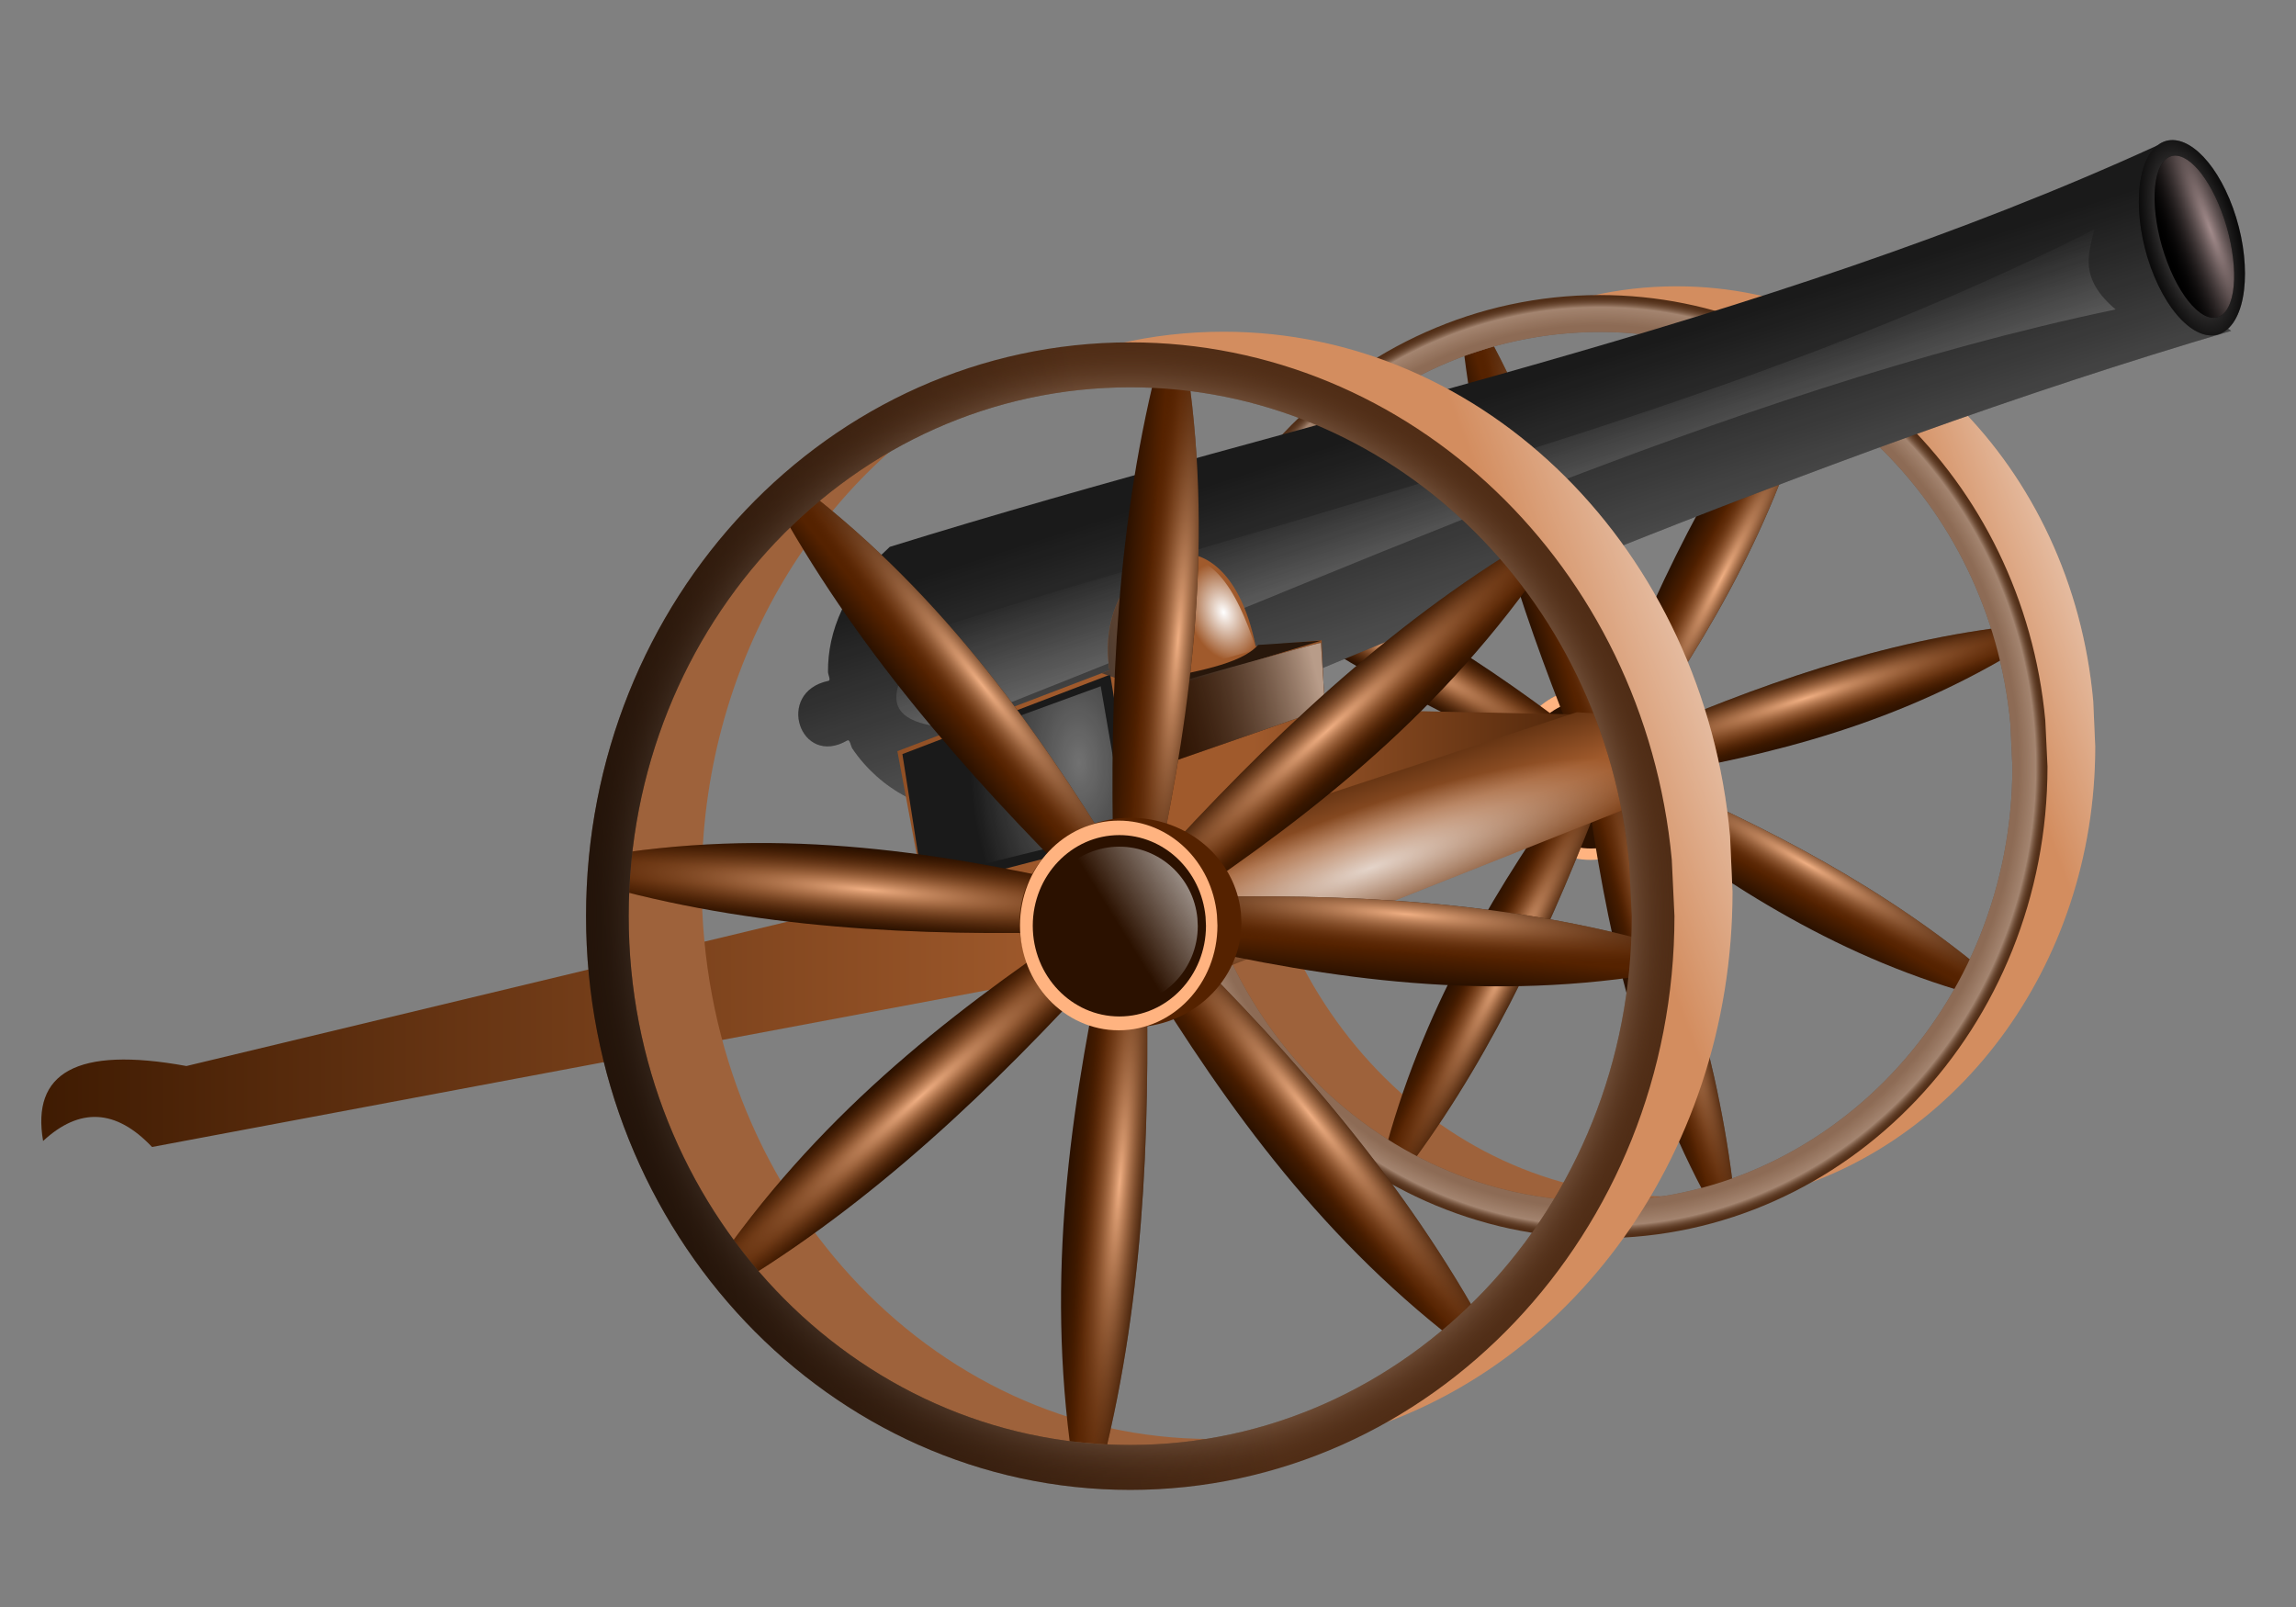 <?xml version="1.0" encoding="UTF-8" standalone="no"?>
<!-- Created with Inkscape (http://www.inkscape.org/) -->

<svg
   xmlns:dc="http://purl.org/dc/elements/1.1/"
   xmlns:cc="http://creativecommons.org/ns#"
   xmlns:rdf="http://www.w3.org/1999/02/22-rdf-syntax-ns#"
   xmlns:svg="http://www.w3.org/2000/svg"
   xmlns="http://www.w3.org/2000/svg"
   xmlns:xlink="http://www.w3.org/1999/xlink"
   xmlns:sodipodi="http://sodipodi.sourceforge.net/DTD/sodipodi-0.dtd"
   xmlns:inkscape="http://www.inkscape.org/namespaces/inkscape"
   width="1000"
   height="700"
   id="svg2"
   version="1.1"
   inkscape:version="0.48.3.1 r9886"
   sodipodi:docname="cannon.svg"
   inkscape:export-filename="/home/hb205/Masa  st  /cannon.png"
   inkscape:export-xdpi="300"
   inkscape:export-ydpi="300">
  <rect width="100%" height="100%" fill="#808080" stroke="none"/>
  <defs
     id="defs4">
    <linearGradient
       inkscape:collect="always"
       id="linearGradient3498">
      <stop
         style="stop-color:#000000;stop-opacity:1;"
         offset="0"
         id="stop3500" />
      <stop
         style="stop-color:#000000;stop-opacity:0;"
         offset="1"
         id="stop3502" />
    </linearGradient>
    <linearGradient
       id="linearGradient3486">
      <stop
         id="stop3488"
         offset="0"
         style="stop-color:#ddb194;stop-opacity:1;" />
      <stop
         style="stop-color:#e1c1ac;stop-opacity:0.749;"
         offset="0.564"
         id="stop3490" />
      <stop
         style="stop-color:#e5c9b6;stop-opacity:1;"
         offset="0.863"
         id="stop3492" />
      <stop
         id="stop3494"
         offset="1"
         style="stop-color:#502d16;stop-opacity:0;" />
    </linearGradient>
    <linearGradient
       inkscape:collect="always"
       id="linearGradient5572">
      <stop
         style="stop-color:#333333;stop-opacity:1;"
         offset="0"
         id="stop5574" />
      <stop
         style="stop-color:#333333;stop-opacity:0;"
         offset="1"
         id="stop5576" />
    </linearGradient>
    <linearGradient
       id="linearGradient5559">
      <stop
         style="stop-color:#b89c89;stop-opacity:1;"
         offset="0"
         id="stop5561" />
      <stop
         style="stop-color:#2b1100;stop-opacity:0;"
         offset="1"
         id="stop5563" />
    </linearGradient>
    <linearGradient
       inkscape:collect="always"
       id="linearGradient5545">
      <stop
         style="stop-color:#ffffff;stop-opacity:1;"
         offset="0"
         id="stop5547" />
      <stop
         style="stop-color:#ffffff;stop-opacity:0;"
         offset="1"
         id="stop5549" />
    </linearGradient>
    <linearGradient
       inkscape:collect="always"
       id="linearGradient5533">
      <stop
         style="stop-color:#ffffff;stop-opacity:1;"
         offset="0"
         id="stop5535" />
      <stop
         style="stop-color:#ffffff;stop-opacity:0;"
         offset="1"
         id="stop5537" />
    </linearGradient>
    <linearGradient
       inkscape:collect="always"
       id="linearGradient5353">
      <stop
         style="stop-color:#ffffff;stop-opacity:1;"
         offset="0"
         id="stop5355" />
      <stop
         style="stop-color:#ffffff;stop-opacity:0;"
         offset="1"
         id="stop5357" />
    </linearGradient>
    <linearGradient
       id="linearGradient5333">
      <stop
         style="stop-color:#a28b8b;stop-opacity:1;"
         offset="0"
         id="stop5335" />
      <stop
         style="stop-color:#000000;stop-opacity:0;"
         offset="1"
         id="stop5337" />
    </linearGradient>
    <linearGradient
       id="linearGradient5313">
      <stop
         style="stop-color:#b3adad;stop-opacity:1;"
         offset="0"
         id="stop5315" />
      <stop
         style="stop-color:#000000;stop-opacity:0;"
         offset="1"
         id="stop5317" />
    </linearGradient>
    <linearGradient
       inkscape:collect="always"
       id="linearGradient5293">
      <stop
         style="stop-color:#ffffff;stop-opacity:1;"
         offset="0"
         id="stop5295" />
      <stop
         style="stop-color:#ffffff;stop-opacity:0;"
         offset="1"
         id="stop5297" />
    </linearGradient>
    <linearGradient
       inkscape:collect="always"
       id="linearGradient5270">
      <stop
         style="stop-color:#ffffff;stop-opacity:0.75"
         offset="0"
         id="stop5272" />
      <stop
         style="stop-color:#ffffff;stop-opacity:0;"
         offset="1"
         id="stop5274" />
    </linearGradient>
    <linearGradient
       id="linearGradient4986">
      <stop
         id="stop4988"
         offset="0"
         style="stop-color:#3f1b02;stop-opacity:1;" />
      <stop
         style="stop-color:#a05a2c;stop-opacity:1;"
         offset="0.651"
         id="stop4990" />
      <stop
         style="stop-color:#a05a2c;stop-opacity:1;"
         offset="0.772"
         id="stop4992" />
      <stop
         id="stop4994"
         offset="1"
         style="stop-color:#4a2207;stop-opacity:1;" />
    </linearGradient>
    <linearGradient
       id="linearGradient4978">
      <stop
         style="stop-color:#784421;stop-opacity:1;"
         offset="0"
         id="stop4980" />
      <stop
         style="stop-color:#784421;stop-opacity:0;"
         offset="1"
         id="stop4982" />
    </linearGradient>
    <linearGradient
       id="linearGradient4966">
      <stop
         style="stop-color:#3f1b02;stop-opacity:1;"
         offset="0"
         id="stop4968" />
      <stop
         id="stop4976"
         offset="0.381"
         style="stop-color:#a05a2c;stop-opacity:1;" />
      <stop
         id="stop4974"
         offset="0.445"
         style="stop-color:#a05a2c;stop-opacity:1;" />
      <stop
         style="stop-color:#4a2207;stop-opacity:1;"
         offset="1"
         id="stop4970" />
    </linearGradient>
    <linearGradient
       inkscape:collect="always"
       id="linearGradient4306">
      <stop
         style="stop-color:#ffffff;stop-opacity:1;"
         offset="0"
         id="stop4308" />
      <stop
         style="stop-color:#ffffff;stop-opacity:0;"
         offset="1"
         id="stop4310" />
    </linearGradient>
    <linearGradient
       id="linearGradient4290">
      <stop
         style="stop-color:#ddb194;stop-opacity:1;"
         offset="0"
         id="stop4292" />
      <stop
         id="stop4300"
         offset="0.936"
         style="stop-color:#e1c1ac;stop-opacity:0.749;" />
      <stop
         id="stop4298"
         offset="0.974"
         style="stop-color:#e5c9b6;stop-opacity:1;" />
      <stop
         style="stop-color:#502d16;stop-opacity:0;"
         offset="1"
         id="stop4294" />
    </linearGradient>
    <linearGradient
       inkscape:collect="always"
       id="linearGradient4280">
      <stop
         style="stop-color:#ffffff;stop-opacity:1;"
         offset="0"
         id="stop4282" />
      <stop
         style="stop-color:#ffffff;stop-opacity:0;"
         offset="1"
         id="stop4284" />
    </linearGradient>
    <linearGradient
       id="linearGradient3816">
      <stop
         style="stop-color:#efae82;stop-opacity:1;"
         offset="0"
         id="stop3818" />
      <stop
         style="stop-color:#552200;stop-opacity:0;"
         offset="1"
         id="stop3820" />
    </linearGradient>
    <linearGradient
       id="linearGradient3804">
      <stop
         style="stop-color:#281000;stop-opacity:1;"
         offset="0"
         id="stop3806" />
      <stop
         id="stop3814"
         offset="0.396"
         style="stop-color:#552200;stop-opacity:1;" />
      <stop
         id="stop3812"
         offset="0.597"
         style="stop-color:#552200;stop-opacity:1;" />
      <stop
         style="stop-color:#281000;stop-opacity:1;"
         offset="1"
         id="stop3808" />
    </linearGradient>
    <linearGradient
       inkscape:collect="always"
       xlink:href="#linearGradient4306"
       id="linearGradient3244"
       gradientUnits="userSpaceOnUse"
       x1="-506.795"
       y1="1119.616"
       x2="-594.282"
       y2="1174.361" />
    <linearGradient
       inkscape:collect="always"
       xlink:href="#linearGradient4280"
       id="linearGradient3246"
       gradientUnits="userSpaceOnUse"
       gradientTransform="matrix(0.549,0,0,0.549,-61.656,-5.615)"
       x1="-334.286"
       y1="390"
       x2="-492.857"
       y2="452.857" />
    <linearGradient
       inkscape:collect="always"
       xlink:href="#linearGradient3804"
       id="linearGradient3248"
       gradientUnits="userSpaceOnUse"
       gradientTransform="translate(574.554,578.808)"
       x1="-620.244"
       y1="1026.274"
       x2="-578.8"
       y2="1026.274" />
    <radialGradient
       inkscape:collect="always"
       xlink:href="#linearGradient3816"
       id="radialGradient3250"
       gradientUnits="userSpaceOnUse"
       gradientTransform="matrix(1,0.005,-0.049,9.896,624.575,-8547.838)"
       cx="-585.38"
       cy="1026.267"
       fx="-585.38"
       fy="1026.267"
       r="20.722" />
    <linearGradient
       inkscape:collect="always"
       xlink:href="#linearGradient3804"
       id="linearGradient3252"
       gradientUnits="userSpaceOnUse"
       gradientTransform="matrix(0.707,0.707,-0.707,0.707,1223.724,1346.361)"
       x1="-620.244"
       y1="1026.274"
       x2="-578.8"
       y2="1026.274" />
    <radialGradient
       inkscape:collect="always"
       xlink:href="#linearGradient3816"
       id="radialGradient3254"
       gradientUnits="userSpaceOnUse"
       gradientTransform="matrix(0.704,0.711,-7.032,6.963,7712.608,-5071.781)"
       cx="-586.87"
       cy="1026.051"
       fx="-586.87"
       fy="1026.051"
       r="20.722" />
    <linearGradient
       inkscape:collect="always"
       xlink:href="#linearGradient3804"
       id="linearGradient3256"
       gradientUnits="userSpaceOnUse"
       gradientTransform="matrix(0,1,-1,0,1140.016,2348.136)"
       x1="-620.244"
       y1="1026.274"
       x2="-578.8"
       y2="1026.274" />
    <radialGradient
       inkscape:collect="always"
       xlink:href="#linearGradient3816"
       id="radialGradient3258"
       gradientUnits="userSpaceOnUse"
       gradientTransform="matrix(-0.005,1,-9.896,-0.049,10266.662,2398.158)"
       cx="-604.578"
       cy="1026.175"
       fx="-604.578"
       fy="1026.175"
       r="20.722" />
    <linearGradient
       inkscape:collect="always"
       xlink:href="#linearGradient3804"
       id="linearGradient3260"
       gradientUnits="userSpaceOnUse"
       gradientTransform="matrix(-0.707,0.707,-0.707,-0.707,372.463,2997.307)"
       x1="-620.244"
       y1="1026.274"
       x2="-578.8"
       y2="1026.274" />
    <radialGradient
       inkscape:collect="always"
       xlink:href="#linearGradient3816"
       id="radialGradient3262"
       gradientUnits="userSpaceOnUse"
       gradientTransform="matrix(-0.711,0.704,-6.963,-7.032,6790.605,9486.191)"
       cx="-613.323"
       cy="1025.559"
       fx="-613.323"
       fy="1025.559"
       r="20.722" />
    <linearGradient
       inkscape:collect="always"
       xlink:href="#linearGradient3804"
       id="linearGradient3264"
       gradientUnits="userSpaceOnUse"
       gradientTransform="matrix(-1,0,0,-1,-629.312,2913.598)"
       x1="-620.244"
       y1="1026.274"
       x2="-578.8"
       y2="1026.274" />
    <radialGradient
       inkscape:collect="always"
       xlink:href="#linearGradient3816"
       id="radialGradient3266"
       gradientUnits="userSpaceOnUse"
       gradientTransform="matrix(-1,-0.005,0.049,-9.896,-679.334,12040.244)"
       cx="-608.613"
       cy="1026.279"
       fx="-608.613"
       fy="1026.279"
       r="20.722" />
    <linearGradient
       inkscape:collect="always"
       xlink:href="#linearGradient3804"
       id="linearGradient3268"
       gradientUnits="userSpaceOnUse"
       gradientTransform="matrix(-0.707,-0.707,0.707,-0.707,-1278.483,2146.045)"
       x1="-620.244"
       y1="1026.274"
       x2="-578.8"
       y2="1026.274" />
    <radialGradient
       inkscape:collect="always"
       xlink:href="#linearGradient3816"
       id="radialGradient3270"
       gradientUnits="userSpaceOnUse"
       gradientTransform="matrix(-0.704,-0.711,7.032,-6.963,-7767.367,8564.188)"
       cx="-606.841"
       cy="1026.639"
       fx="-606.841"
       fy="1026.639"
       r="20.722" />
    <linearGradient
       inkscape:collect="always"
       xlink:href="#linearGradient3804"
       id="linearGradient3272"
       gradientUnits="userSpaceOnUse"
       gradientTransform="matrix(0,-1,1,0,-1194.775,1144.27)"
       x1="-620.244"
       y1="1026.274"
       x2="-578.8"
       y2="1026.274" />
    <radialGradient
       inkscape:collect="always"
       xlink:href="#linearGradient3816"
       id="radialGradient3274"
       gradientUnits="userSpaceOnUse"
       gradientTransform="matrix(0.005,-1,9.896,0.049,-10321.421,1094.248)"
       cx="-599.547"
       cy="1025.764"
       fx="-599.547"
       fy="1025.764"
       r="20.722" />
    <linearGradient
       inkscape:collect="always"
       xlink:href="#linearGradient3804"
       id="linearGradient3276"
       gradientUnits="userSpaceOnUse"
       gradientTransform="matrix(0.707,-0.707,0.707,0.707,-427.222,495.099)"
       x1="-620.244"
       y1="1026.274"
       x2="-578.8"
       y2="1026.274" />
    <radialGradient
       inkscape:collect="always"
       xlink:href="#linearGradient3816"
       id="radialGradient3278"
       gradientUnits="userSpaceOnUse"
       gradientTransform="matrix(0.711,-0.704,6.963,7.032,-6845.364,-5993.785)"
       cx="-599.72"
       cy="1026.202"
       fx="-599.72"
       fy="1026.202"
       r="20.722" />
    <radialGradient
       inkscape:collect="always"
       xlink:href="#linearGradient4290"
       id="radialGradient3280"
       gradientUnits="userSpaceOnUse"
       gradientTransform="matrix(0.549,0,0,0.553,-61.656,-7.788)"
       cx="-731.933"
       cy="534.538"
       fx="-731.933"
       fy="534.538"
       r="287.277" />
    <linearGradient
       inkscape:collect="always"
       xlink:href="#linearGradient5293"
       id="linearGradient3282"
       gradientUnits="userSpaceOnUse"
       x1="-244.457"
       y1="541.401"
       x2="-333.35"
       y2="250.477" />
    <radialGradient
       inkscape:collect="always"
       xlink:href="#linearGradient5313"
       id="radialGradient3284"
       gradientUnits="userSpaceOnUse"
       gradientTransform="matrix(1.309,-0.427,0.182,1.824,16.244,-267.022)"
       cx="-186.786"
       cy="227.143"
       fx="-186.786"
       fy="227.143"
       r="23.929" />
    <radialGradient
       inkscape:collect="always"
       xlink:href="#linearGradient5333"
       id="radialGradient3286"
       gradientUnits="userSpaceOnUse"
       gradientTransform="matrix(1.358,-3.016,0.618,3.852,-75.383,-1197.866)"
       cx="-178.449"
       cy="231.145"
       fx="-178.449"
       fy="231.145"
       r="23.929" />
    <linearGradient
       inkscape:collect="always"
       xlink:href="#linearGradient5353"
       id="linearGradient3288"
       gradientUnits="userSpaceOnUse"
       x1="-382.848"
       y1="399.98"
       x2="-420.223"
       y2="287.853" />
    <linearGradient
       inkscape:collect="always"
       xlink:href="#linearGradient4986"
       id="linearGradient3290"
       gradientUnits="userSpaceOnUse"
       gradientTransform="translate(634.163,173.63)"
       x1="67.041"
       y1="438.34"
       x2="620.234"
       y2="438.34" />
    <linearGradient
       inkscape:collect="always"
       xlink:href="#linearGradient4966"
       id="linearGradient3292"
       gradientUnits="userSpaceOnUse"
       gradientTransform="translate(634.163,173.63)"
       x1="518.208"
       y1="407.051"
       x2="540.432"
       y2="479.782" />
    <radialGradient
       inkscape:collect="always"
       xlink:href="#linearGradient5270"
       id="radialGradient3294"
       gradientUnits="userSpaceOnUse"
       gradientTransform="matrix(0.066,0.197,-0.968,0.323,1753.377,455.039)"
       cx="-145.152"
       cy="593.304"
       fx="-145.152"
       fy="593.304"
       r="97.985" />
    <radialGradient
       inkscape:collect="always"
       xlink:href="#linearGradient5533"
       id="radialGradient3296"
       gradientUnits="userSpaceOnUse"
       gradientTransform="matrix(0.403,0.915,-0.645,0.284,1007.213,-637.133)"
       cx="1114.662"
       cy="524.936"
       fx="1114.662"
       fy="524.936"
       r="17.173" />
    <radialGradient
       inkscape:collect="always"
       xlink:href="#linearGradient5545"
       id="radialGradient3298"
       gradientUnits="userSpaceOnUse"
       gradientTransform="matrix(0.999,-0.035,0.065,1.829,-36.961,-441.952)"
       cx="1067.143"
       cy="580.583"
       fx="1067.143"
       fy="580.583"
       r="38.571" />
    <linearGradient
       inkscape:collect="always"
       xlink:href="#linearGradient5559"
       id="linearGradient3300"
       gradientUnits="userSpaceOnUse"
       x1="1151.429"
       y1="556.071"
       x2="1088.571"
       y2="572.143" />
    <linearGradient
       inkscape:collect="always"
       xlink:href="#linearGradient5572"
       id="linearGradient3302"
       gradientUnits="userSpaceOnUse"
       x1="1064.643"
       y1="544.643"
       x2="1110"
       y2="538.929" />
    <linearGradient
       inkscape:collect="always"
       xlink:href="#linearGradient4280"
       id="linearGradient3636"
       gradientUnits="userSpaceOnUse"
       gradientTransform="matrix(0.825,0,0,0.864,2326.535,-5.003)"
       x1="-334.286"
       y1="390"
       x2="-492.857"
       y2="452.857" />
    <linearGradient
       inkscape:collect="always"
       xlink:href="#linearGradient3804"
       id="linearGradient3638"
       gradientUnits="userSpaceOnUse"
       gradientTransform="translate(574.554,578.808)"
       x1="-620.244"
       y1="1026.274"
       x2="-578.8"
       y2="1026.274" />
    <radialGradient
       inkscape:collect="always"
       xlink:href="#linearGradient3816"
       id="radialGradient3640"
       gradientUnits="userSpaceOnUse"
       gradientTransform="matrix(1,0.005,-0.049,9.896,624.575,-8547.838)"
       cx="-585.38"
       cy="1026.267"
       fx="-585.38"
       fy="1026.267"
       r="20.722" />
    <linearGradient
       inkscape:collect="always"
       xlink:href="#linearGradient3804"
       id="linearGradient3642"
       gradientUnits="userSpaceOnUse"
       gradientTransform="matrix(0.707,0.707,-0.707,0.707,1223.724,1346.361)"
       x1="-620.244"
       y1="1026.274"
       x2="-578.8"
       y2="1026.274" />
    <radialGradient
       inkscape:collect="always"
       xlink:href="#linearGradient3816"
       id="radialGradient3644"
       gradientUnits="userSpaceOnUse"
       gradientTransform="matrix(0.704,0.711,-7.032,6.963,7712.608,-5071.781)"
       cx="-586.87"
       cy="1026.051"
       fx="-586.87"
       fy="1026.051"
       r="20.722" />
    <linearGradient
       inkscape:collect="always"
       xlink:href="#linearGradient3804"
       id="linearGradient3646"
       gradientUnits="userSpaceOnUse"
       gradientTransform="matrix(0,1,-1,0,1140.016,2348.136)"
       x1="-620.244"
       y1="1026.274"
       x2="-578.8"
       y2="1026.274" />
    <radialGradient
       inkscape:collect="always"
       xlink:href="#linearGradient3816"
       id="radialGradient3648"
       gradientUnits="userSpaceOnUse"
       gradientTransform="matrix(-0.005,1,-9.896,-0.049,10266.662,2398.158)"
       cx="-604.578"
       cy="1026.175"
       fx="-604.578"
       fy="1026.175"
       r="20.722" />
    <linearGradient
       inkscape:collect="always"
       xlink:href="#linearGradient3804"
       id="linearGradient3650"
       gradientUnits="userSpaceOnUse"
       gradientTransform="matrix(-0.707,0.707,-0.707,-0.707,372.463,2997.307)"
       x1="-620.244"
       y1="1026.274"
       x2="-578.8"
       y2="1026.274" />
    <radialGradient
       inkscape:collect="always"
       xlink:href="#linearGradient3816"
       id="radialGradient3652"
       gradientUnits="userSpaceOnUse"
       gradientTransform="matrix(-0.711,0.704,-6.963,-7.032,6790.605,9486.191)"
       cx="-613.323"
       cy="1025.559"
       fx="-613.323"
       fy="1025.559"
       r="20.722" />
    <linearGradient
       inkscape:collect="always"
       xlink:href="#linearGradient3804"
       id="linearGradient3654"
       gradientUnits="userSpaceOnUse"
       gradientTransform="matrix(-1,0,0,-1,-629.312,2913.598)"
       x1="-620.244"
       y1="1026.274"
       x2="-578.8"
       y2="1026.274" />
    <radialGradient
       inkscape:collect="always"
       xlink:href="#linearGradient3816"
       id="radialGradient3656"
       gradientUnits="userSpaceOnUse"
       gradientTransform="matrix(-1,-0.005,0.049,-9.896,-679.334,12040.244)"
       cx="-608.613"
       cy="1026.279"
       fx="-608.613"
       fy="1026.279"
       r="20.722" />
    <linearGradient
       inkscape:collect="always"
       xlink:href="#linearGradient3804"
       id="linearGradient3658"
       gradientUnits="userSpaceOnUse"
       gradientTransform="matrix(-0.707,-0.707,0.707,-0.707,-1278.483,2146.045)"
       x1="-620.244"
       y1="1026.274"
       x2="-578.8"
       y2="1026.274" />
    <radialGradient
       inkscape:collect="always"
       xlink:href="#linearGradient3816"
       id="radialGradient3660"
       gradientUnits="userSpaceOnUse"
       gradientTransform="matrix(-0.704,-0.711,7.032,-6.963,-7767.367,8564.188)"
       cx="-606.841"
       cy="1026.639"
       fx="-606.841"
       fy="1026.639"
       r="20.722" />
    <linearGradient
       inkscape:collect="always"
       xlink:href="#linearGradient3804"
       id="linearGradient3662"
       gradientUnits="userSpaceOnUse"
       gradientTransform="matrix(0,-1,1,0,-1194.775,1144.27)"
       x1="-620.244"
       y1="1026.274"
       x2="-578.8"
       y2="1026.274" />
    <radialGradient
       inkscape:collect="always"
       xlink:href="#linearGradient3816"
       id="radialGradient3664"
       gradientUnits="userSpaceOnUse"
       gradientTransform="matrix(0.005,-1,9.896,0.049,-10321.421,1094.248)"
       cx="-599.547"
       cy="1025.764"
       fx="-599.547"
       fy="1025.764"
       r="20.722" />
    <linearGradient
       inkscape:collect="always"
       xlink:href="#linearGradient3804"
       id="linearGradient3666"
       gradientUnits="userSpaceOnUse"
       gradientTransform="matrix(0.707,-0.707,0.707,0.707,-427.222,495.099)"
       x1="-620.244"
       y1="1026.274"
       x2="-578.8"
       y2="1026.274" />
    <radialGradient
       inkscape:collect="always"
       xlink:href="#linearGradient3816"
       id="radialGradient3668"
       gradientUnits="userSpaceOnUse"
       gradientTransform="matrix(0.711,-0.704,6.963,7.032,-6845.364,-5993.785)"
       cx="-599.72"
       cy="1026.202"
       fx="-599.72"
       fy="1026.202"
       r="20.722" />
    <radialGradient
       inkscape:collect="always"
       xlink:href="#linearGradient3486"
       id="radialGradient3670"
       gradientUnits="userSpaceOnUse"
       gradientTransform="matrix(0.825,0,0,0.87,2326.535,-8.421)"
       cx="-731.933"
       cy="534.538"
       fx="-731.933"
       fy="534.538"
       r="287.277" />
    <linearGradient
       inkscape:collect="always"
       xlink:href="#linearGradient4306"
       id="linearGradient3672"
       gradientUnits="userSpaceOnUse"
       x1="-506.795"
       y1="1119.616"
       x2="-594.282"
       y2="1174.361" />
    <linearGradient
       inkscape:collect="always"
       xlink:href="#linearGradient3498"
       id="linearGradient3674"
       gradientUnits="userSpaceOnUse"
       x1="1502.097"
       y1="509.076"
       x2="1745.544"
       y2="462.609" />
  </defs>
  <sodipodi:namedview
     id="base"
     pagecolor="#ffffff"
     bordercolor="#666666"
     borderopacity="1.0"
     inkscape:pageopacity="0.0"
     inkscape:pageshadow="2"
     inkscape:zoom="0.7"
     inkscape:cx="666.18281"
     inkscape:cy="220.6882"
     inkscape:document-units="px"
     inkscape:current-layer="layer2"
     showgrid="false"
     showguides="true"
     inkscape:guide-bbox="true"
     inkscape:window-width="1600"
     inkscape:window-height="820"
     inkscape:window-x="0"
     inkscape:window-y="25"
     inkscape:window-maximized="1" />
  <g
     inkscape:groupmode="layer"
     id="layer2"
     inkscape:label="above"
     transform="translate(0,-100)">
    <g
       id="g3676">
      <g
         transform="matrix(1.236,0,0,1.293,1269.677,61.783)"
         id="g5232">
        <g
           transform="matrix(0.549,0,0,0.549,-160.467,-236.958)"
           id="g4786">
          <path
             transform="matrix(1.108,0,0,1,111.349,-208.319)"
             sodipodi:open="true"
             sodipodi:end="6.1846048"
             sodipodi:start="0"
             d="m -545.714,1167.143 c 0,29.192 -23.665,52.857 -52.857,52.857 -29.192,0 -52.857,-23.665 -52.857,-52.857 0,-29.192 23.665,-52.857 52.857,-52.857 27.177,0 49.926,20.609 52.601,47.655"
             sodipodi:ry="52.857143"
             sodipodi:rx="52.857143"
             sodipodi:cy="1167.1428"
             sodipodi:cx="-598.57141"
             id="path4788"
             style="fill:#552200;fill-opacity:1;stroke:none"
             sodipodi:type="arc" />
          <path
             sodipodi:type="arc"
             style="fill:#ffb380;fill-opacity:1;stroke:none"
             id="path4790"
             sodipodi:cx="-598.57141"
             sodipodi:cy="1167.1428"
             sodipodi:rx="52.857143"
             sodipodi:ry="52.857143"
             d="m -545.714,1167.143 c 0,29.192 -23.665,52.857 -52.857,52.857 -29.192,0 -52.857,-23.665 -52.857,-52.857 0,-29.192 23.665,-52.857 52.857,-52.857 27.177,0 49.926,20.609 52.601,47.655"
             sodipodi:start="0"
             sodipodi:end="6.1846048"
             sodipodi:open="true"
             transform="matrix(0.986,0,0,1,32.121,-206.891)" />
          <path
             transform="matrix(0.865,0,0,0.865,-39.964,-49.169)"
             sodipodi:open="true"
             sodipodi:end="6.1846048"
             sodipodi:start="0"
             d="m -545.714,1167.143 c 0,29.192 -23.665,52.857 -52.857,52.857 -29.192,0 -52.857,-23.665 -52.857,-52.857 0,-29.192 23.665,-52.857 52.857,-52.857 27.177,0 49.926,20.609 52.601,47.655"
             sodipodi:ry="52.857143"
             sodipodi:rx="52.857143"
             sodipodi:cy="1167.1428"
             sodipodi:cx="-598.57141"
             id="path4792"
             style="fill:#2b1100;fill-opacity:1;stroke:none"
             sodipodi:type="arc" />
          <path
             sodipodi:type="arc"
             style="fill:url(#linearGradient3244);fill-opacity:1;stroke:none"
             id="path4794"
             sodipodi:cx="-598.57141"
             sodipodi:cy="1167.1428"
             sodipodi:rx="52.857143"
             sodipodi:ry="52.857143"
             d="m -545.714,1167.143 c 0,29.192 -23.665,52.857 -52.857,52.857 -29.192,0 -52.857,-23.665 -52.857,-52.857 0,-29.192 23.665,-52.857 52.857,-52.857 27.177,0 49.926,20.609 52.601,47.655"
             sodipodi:start="0"
             sodipodi:end="6.1846048"
             sodipodi:open="true"
             transform="matrix(0.784,0,0,0.757,-88.497,77.009)" />
        </g>
        <path
           style="fill:#d38d5f;fill-opacity:1;stroke:none"
           d="m -436.426,126.007 c -20.842,0 -40.677,4.552 -58.652,12.748 9.974,-2.237 20.321,-3.408 30.93,-3.408 75.841,0 139.311,60.447 146.775,139.774 l 0.72,15.254 c 0,63.721 -36.573,118.462 -88.861,142.299 66.622,-14.933 116.583,-77.141 116.583,-151.62 l -0.703,-15.254 C -297.098,186.472 -360.585,126.007 -436.426,126.007 z"
           id="path4742"
           inkscape:connector-curvature="0" />
        <path
           inkscape:connector-curvature="0"
           id="path4744"
           d="m -507.3,141.603 c -60.827,18.987 -105.158,77.813 -105.158,147.46 0,85.003 66.032,153.904 147.496,153.904 24.171,0 46.993,-6.055 67.126,-16.808 -13.401,4.179 -27.6,6.426 -42.303,6.426 -81.464,0 -147.513,-68.901 -147.513,-153.904 0,-59.768 32.649,-111.583 80.353,-137.078 z"
           style="fill:#9e623b;fill-opacity:1;stroke:none" />
        <path
           inkscape:connector-curvature="0"
           id="path4746"
           d="m -436.426,126.007 c -20.842,0 -40.677,4.552 -58.652,12.748 9.974,-2.237 20.321,-3.408 30.93,-3.408 75.841,0 139.311,60.447 146.775,139.774 l 0.72,15.254 c 0,63.721 -36.573,118.462 -88.861,142.299 66.622,-14.933 116.583,-77.141 116.583,-151.62 l -0.703,-15.254 C -297.098,186.472 -360.585,126.007 -436.426,126.007 z"
           style="fill:url(#linearGradient3246);fill-opacity:1;stroke:none" />
        <g
           transform="matrix(0.516,-0.156,0.156,0.516,-722.272,-616.806)"
           id="g4748">
          <path
             sodipodi:nodetypes="ccccc"
             inkscape:connector-curvature="0"
             id="path4750"
             d="m -36.589,1473.762 20.203,0 c 19.744,92.482 12.193,178.141 0,262.64 l -20.203,0 c -9.697,-87.547 -14.353,-175.093 0,-262.64 z"
             style="fill:url(#linearGradient3248);fill-opacity:1;stroke:none" />
          <path
             style="fill:url(#radialGradient3250);fill-opacity:1;stroke:none"
             d="m -36.589,1473.762 20.203,0 c 19.744,92.482 12.193,178.141 0,262.64 l -20.203,0 c -9.697,-87.547 -14.353,-175.093 0,-262.64 z"
             id="path4752"
             inkscape:connector-curvature="0"
             sodipodi:nodetypes="ccccc" />
          <path
             sodipodi:nodetypes="ccccc"
             inkscape:connector-curvature="0"
             id="path4754"
             d="m 158.753,1547.046 14.286,14.286 C 121.605,1640.688 55.696,1695.919 -12.675,1747.047 l -14.286,-14.286 C 28.087,1664 86.7,1598.802 158.753,1547.046 z"
             style="fill:url(#linearGradient3252);fill-opacity:1;stroke:none" />
          <path
             style="fill:url(#radialGradient3254);fill-opacity:1;stroke:none"
             d="m 158.753,1547.046 14.286,14.286 C 121.605,1640.688 55.696,1695.919 -12.675,1747.047 l -14.286,-14.286 C 28.087,1664 86.7,1598.802 158.753,1547.046 z"
             id="path4756"
             inkscape:connector-curvature="0"
             sodipodi:nodetypes="ccccc" />
          <path
             sodipodi:nodetypes="ccccc"
             inkscape:connector-curvature="0"
             id="path4758"
             d="m 245.061,1736.994 0,20.203 c -92.482,19.744 -178.141,12.193 -262.64,0 l 0,-20.203 c 87.547,-9.697 175.093,-14.353 262.64,0 z"
             style="fill:url(#linearGradient3256);fill-opacity:1;stroke:none" />
          <path
             style="fill:url(#radialGradient3258);fill-opacity:1;stroke:none"
             d="m 245.061,1736.994 0,20.203 c -92.482,19.744 -178.141,12.193 -262.64,0 l 0,-20.203 c 87.547,-9.697 175.093,-14.353 262.64,0 z"
             id="path4760"
             inkscape:connector-curvature="0"
             sodipodi:nodetypes="ccccc" />
          <path
             sodipodi:nodetypes="ccccc"
             inkscape:connector-curvature="0"
             id="path4762"
             d="m 171.777,1932.336 -14.286,14.286 C 78.136,1895.187 22.905,1829.278 -28.223,1760.907 l 14.286,-14.286 c 68.761,55.048 133.959,113.661 185.714,185.714 z"
             style="fill:url(#linearGradient3260);fill-opacity:1;stroke:none" />
          <path
             style="fill:url(#radialGradient3262);fill-opacity:1;stroke:none"
             d="m 171.777,1932.336 -14.286,14.286 C 78.136,1895.187 22.905,1829.278 -28.223,1760.907 l 14.286,-14.286 c 68.761,55.048 133.959,113.661 185.714,185.714 z"
             id="path4764"
             inkscape:connector-curvature="0"
             sodipodi:nodetypes="ccccc" />
          <path
             sodipodi:nodetypes="ccccc"
             inkscape:connector-curvature="0"
             id="path4766"
             d="m -18.17,2018.644 -20.203,0 c -19.744,-92.482 -12.193,-178.141 0,-262.64 l 20.203,0 c 9.697,87.547 14.353,175.093 0,262.64 z"
             style="fill:url(#linearGradient3264);fill-opacity:1;stroke:none" />
          <path
             style="fill:url(#radialGradient3266);fill-opacity:1;stroke:none"
             d="m -18.17,2018.644 -20.203,0 c -19.744,-92.482 -12.193,-178.141 0,-262.64 l 20.203,0 c 9.697,87.547 14.353,175.093 0,262.64 z"
             id="path4768"
             inkscape:connector-curvature="0"
             sodipodi:nodetypes="ccccc" />
          <path
             sodipodi:nodetypes="ccccc"
             inkscape:connector-curvature="0"
             id="path4770"
             d="m -213.512,1945.36 -14.286,-14.286 c 51.434,-79.356 117.343,-134.587 185.714,-185.714 l 14.286,14.286 c -55.048,68.761 -113.661,133.958 -185.714,185.714 z"
             style="fill:url(#linearGradient3268);fill-opacity:1;stroke:none" />
          <path
             style="fill:url(#radialGradient3270);fill-opacity:1;stroke:none"
             d="m -213.512,1945.36 -14.286,-14.286 c 51.434,-79.356 117.343,-134.587 185.714,-185.714 l 14.286,14.286 c -55.048,68.761 -113.661,133.958 -185.714,185.714 z"
             id="path4772"
             inkscape:connector-curvature="0"
             sodipodi:nodetypes="ccccc" />
          <path
             sodipodi:nodetypes="ccccc"
             inkscape:connector-curvature="0"
             id="path4774"
             d="m -299.82,1755.412 0,-20.203 c 92.482,-19.744 178.141,-12.193 262.64,0 l 0,20.203 c -87.547,9.697 -175.093,14.353 -262.64,0 z"
             style="fill:url(#linearGradient3272);fill-opacity:1;stroke:none" />
          <path
             style="fill:url(#radialGradient3274);fill-opacity:1;stroke:none"
             d="m -299.82,1755.412 0,-20.203 c 92.482,-19.744 178.141,-12.193 262.64,0 l 0,20.203 c -87.547,9.697 -175.093,14.353 -262.64,0 z"
             id="path4776"
             inkscape:connector-curvature="0"
             sodipodi:nodetypes="ccccc" />
          <path
             sodipodi:nodetypes="ccccc"
             inkscape:connector-curvature="0"
             id="path4778"
             d="m -226.536,1560.07 14.286,-14.286 c 79.356,51.434 134.587,117.343 185.714,185.714 l -14.286,14.286 c -68.761,-55.048 -133.959,-113.661 -185.714,-185.714 z"
             style="fill:url(#linearGradient3276);fill-opacity:1;stroke:none" />
          <path
             style="fill:url(#radialGradient3278);fill-opacity:1;stroke:none"
             d="m -226.536,1560.07 14.286,-14.286 c 79.356,51.434 134.587,117.343 185.714,185.714 l -14.286,14.286 c -68.761,-55.048 -133.959,-113.661 -185.714,-185.714 z"
             id="path4780"
             inkscape:connector-curvature="0"
             sodipodi:nodetypes="ccccc" />
        </g>
        <path
           inkscape:connector-curvature="0"
           id="path4782"
           d="m -463.451,128.951 c -87.094,0 -157.701,71.116 -157.701,158.86 0,87.744 70.606,158.877 157.701,158.877 87.094,0 157.701,-71.133 157.701,-158.877 l -0.778,-15.632 C -314.508,190.887 -382.367,128.951 -463.451,128.951 z m 0,12.448 c 74.727,0 137.263,57.087 144.618,132.006 l 0.71,14.406 c 0,80.865 -65.062,146.429 -145.328,146.429 -80.266,0 -145.345,-65.564 -145.345,-146.429 0,-80.865 65.079,-146.412 145.345,-146.412 z"
           style="fill:#502d16;fill-opacity:1;stroke:none" />
        <path
           style="opacity:0.561;fill:url(#radialGradient3280);fill-opacity:1;stroke:none"
           d="m -463.451,128.951 c -87.094,0 -157.701,71.116 -157.701,158.86 0,87.744 70.606,158.877 157.701,158.877 87.094,0 157.701,-71.133 157.701,-158.877 l -0.778,-15.632 C -314.508,190.887 -382.367,128.951 -463.451,128.951 z m 0,12.448 c 74.727,0 137.263,57.087 144.618,132.006 l 0.71,14.406 c 0,80.865 -65.062,146.429 -145.328,146.429 -80.266,0 -145.345,-65.564 -145.345,-146.429 0,-80.865 65.079,-146.412 145.345,-146.412 z"
           id="path4784"
           inkscape:connector-curvature="0" />
      </g>
      <g
         transform="matrix(1.236,0,0,1.293,1196.001,-95.131)"
         id="g5361">
        <path
           style="fill:#1a1a1a;stroke:none"
           d="m -654.101,335.147 c -15.683,13.662 -21.911,28.518 -21.764,42.121 0.011,1.016 1.123,2.828 0.138,3.025 -18.89,3.777 -10.015,29.32 6.644,20.072 0.968,-0.537 1.189,1.869 1.83,2.772 9.694,13.659 26.33,22.435 43.402,21.157 146.774,-57.014 292.234,-119.737 442.428,-161.907 -21.157,-14.404 -31.723,-39.587 -25.829,-62.558 -139.829,61.187 -297.49,90.933 -446.849,135.318 z"
           id="path5289"
           inkscape:connector-curvature="0"
           sodipodi:nodetypes="csssscccc" />
        <path
           sodipodi:nodetypes="csssscccc"
           inkscape:connector-curvature="0"
           id="path5291"
           d="m -654.101,335.147 c -15.683,13.662 -21.911,28.518 -21.764,42.121 0.011,1.016 1.123,2.828 0.138,3.025 -18.89,3.777 -10.015,29.32 6.644,20.072 0.968,-0.537 1.189,1.869 1.83,2.772 9.694,13.659 26.33,22.435 43.402,21.157 146.774,-57.014 292.234,-119.737 442.428,-161.907 -21.157,-14.404 -31.723,-39.587 -25.829,-62.558 -139.829,61.187 -297.49,90.933 -446.849,135.318 z"
           style="fill:url(#linearGradient3282);fill-opacity:1;stroke:none" />
        <path
           sodipodi:type="arc"
           style="fill:#000000;fill-opacity:1;stroke:none"
           id="path5301"
           sodipodi:cx="-186.78572"
           sodipodi:cy="227.14285"
           sodipodi:rx="23.928572"
           sodipodi:ry="29.285715"
           d="m -162.857,227.143 c 0,16.174 -10.713,29.286 -23.929,29.286 -13.215,0 -23.929,-13.112 -23.929,-29.286 0,-16.174 10.713,-29.286 23.929,-29.286 12.303,0 22.601,11.419 23.812,26.403"
           sodipodi:start="0"
           sodipodi:end="6.1846048"
           sodipodi:open="true"
           transform="matrix(0.552,-0.549,0.452,1.03,-194.817,-105.494)" />
        <path
           transform="matrix(0.552,-0.549,0.452,1.03,-194.817,-105.494)"
           sodipodi:open="true"
           sodipodi:end="6.1846048"
           sodipodi:start="0"
           d="m -162.857,227.143 c 0,16.174 -10.713,29.286 -23.929,29.286 -13.215,0 -23.929,-13.112 -23.929,-29.286 0,-16.174 10.713,-29.286 23.929,-29.286 12.303,0 22.601,11.419 23.812,26.403"
           sodipodi:ry="29.285715"
           sodipodi:rx="23.928572"
           sodipodi:cy="227.14285"
           sodipodi:cx="-186.78572"
           id="path5311"
           style="fill:url(#radialGradient3284);fill-opacity:1;stroke:none"
           sodipodi:type="arc" />
        <path
           sodipodi:type="arc"
           style="fill:#000000;fill-opacity:1;stroke:none"
           id="path5321"
           sodipodi:cx="-186.78572"
           sodipodi:cy="227.14285"
           sodipodi:rx="23.928572"
           sodipodi:ry="29.285715"
           d="m -162.857,227.143 c 0,16.174 -10.713,29.286 -23.929,29.286 -13.215,0 -23.929,-13.112 -23.929,-29.286 0,-16.174 10.713,-29.286 23.929,-29.286 12.303,0 22.601,11.419 23.812,26.403"
           sodipodi:start="0"
           sodipodi:end="6.1846048"
           sodipodi:open="true"
           transform="matrix(0.355,-0.464,0.381,0.852,-214.631,-49.537)" />
        <path
           transform="matrix(0.355,-0.464,0.381,0.852,-214.631,-49.537)"
           sodipodi:open="true"
           sodipodi:end="6.1846048"
           sodipodi:start="0"
           d="m -162.857,227.143 c 0,16.174 -10.713,29.286 -23.929,29.286 -13.215,0 -23.929,-13.112 -23.929,-29.286 0,-16.174 10.713,-29.286 23.929,-29.286 12.303,0 22.601,11.419 23.812,26.403"
           sodipodi:ry="29.285715"
           sodipodi:rx="23.928572"
           sodipodi:cy="227.14285"
           sodipodi:cx="-186.78572"
           id="path5323"
           style="fill:url(#radialGradient3286);fill-opacity:1;stroke:none"
           sodipodi:type="arc" />
        <path
           style="opacity:0.643;fill:url(#linearGradient3288);fill-opacity:1;stroke:none"
           d="m -642.542,363.971 c 141.331,-42.271 291.992,-76.979 412.902,-135.803 -2.041,8.34 -5.485,16.478 7.492,26.992 -139.064,27.925 -275.024,90.44 -412.069,140.864 -30.436,-2.781 -13.088,-19.215 -8.325,-32.053 z"
           id="path5343"
           inkscape:connector-curvature="0"
           sodipodi:nodetypes="ccccc" />
      </g>
      <g
         transform="matrix(1.236,0,0,1.293,-848.707,-320.997)"
         id="g5580">
        <path
           style="fill:url(#linearGradient3290);fill-opacity:1;stroke:none"
           d="m 740.229,712.001 354.564,-63.64 159.604,-81.822 -101.015,-2.02 -1.01,-23.234 -23.233,2.02 c -11.55,-54.024 -57.862,-29.526 -51.518,8.081 l -74.751,27.274 9.091,46.467 -259.609,59.599 c -38.977,-6.804 -54.624,2.431 -50.508,25.254 12.795,-11.332 25.591,-10.891 38.386,2.02 z"
           id="path4964"
           inkscape:connector-curvature="0"
           sodipodi:nodetypes="cccccccccccc" />
        <path
           style="fill:url(#linearGradient3292);fill-opacity:1;stroke:none"
           d="m 1069.539,624.118 15.152,-9.091 157.584,-49.497 16.162,1.01 7.071,29.294 -175.767,66.67 -9.091,-3.03 z"
           id="path4962"
           inkscape:connector-curvature="0" />
        <path
           inkscape:connector-curvature="0"
           id="path5268"
           d="m 1069.539,624.118 15.152,-9.091 157.584,-49.497 16.162,1.01 7.071,29.294 -175.767,66.67 -9.091,-3.03 z"
           style="fill:url(#radialGradient3294);fill-opacity:1;stroke:none" />
        <path
           style="fill:url(#radialGradient3296);fill-opacity:1;stroke:none"
           d="m 1129.351,544.431 -22.223,6.061 -12.122,-36.365 c 17.784,-5.737 27.258,9.3 34.345,30.305 z"
           id="path5531"
           inkscape:connector-curvature="0"
           sodipodi:nodetypes="cccc" />
        <path
           style="fill:#1a1a1a;stroke:none"
           d="m 1077.857,552.857 9.286,53.929 -75,18.571 -7.5,-45.714 z"
           id="path5541"
           inkscape:connector-curvature="0" />
        <path
           inkscape:connector-curvature="0"
           id="path5543"
           d="m 1074.532,556.786 8.683,48.084 -70.13,16.559 -7.013,-40.76 z"
           style="opacity:0.381;fill:url(#radialGradient3298);fill-opacity:1;stroke:none" />
        <path
           style="fill:#2b1100;stroke:none"
           d="m 1152.143,542.143 c -1.429,0 -62.143,16.429 -62.143,16.429 l 3.571,25.714 60,-20 z"
           id="path5553"
           inkscape:connector-curvature="0" />
        <path
           style="fill:#28170b;stroke:none"
           d="M 1152.143,541.429 1130,542.857 c -6.152,6.682 -22.937,9.111 -38.214,12.143 l -8.929,3.214 7.857,0.714 3.214,25 -7.143,0.357 -3.929,-26.429 7.143,1.786 z"
           id="path5555"
           inkscape:connector-curvature="0"
           sodipodi:nodetypes="cccccccccc" />
        <path
           inkscape:connector-curvature="0"
           id="path5557"
           d="m 1152.143,542.143 c -1.429,0 -62.143,16.429 -62.143,16.429 l 3.571,25.714 60,-20 z"
           style="fill:url(#linearGradient3300);fill-opacity:1;stroke:none" />
        <path
           inkscape:connector-curvature="0"
           style="fill:url(#linearGradient3302);fill-opacity:1;stroke:none"
           d="m 1100.875,512.062 c -14.013,1.544 -26.779,18.391 -23.25,39.312 l -2.75,1 c 7.923,2.956 16.492,4.537 27.281,1.188 -6.072,-13.366 -3.87,-27.412 -1.281,-41.5 z"
           id="path5567" />
      </g>
      <g
         transform="translate(-1230.366,42.426)"
         id="g3606">
        <path
           inkscape:connector-curvature="0"
           id="path4270"
           d="m 1763.258,202.068 c -31.325,0 -61.137,7.161 -88.153,20.055 14.991,-3.519 30.543,-5.361 46.487,-5.361 113.989,0 209.384,95.096 220.603,219.896 l 1.083,23.998 c 0,100.248 -54.97,186.366 -133.558,223.867 100.133,-23.493 175.224,-121.36 175.224,-238.532 l -1.057,-23.998 C 1972.667,297.192 1877.247,202.068 1763.258,202.068 z"
           style="fill:#d38d5f;fill-opacity:1;stroke:none" />
        <path
           style="fill:#9e623b;fill-opacity:1;stroke:none"
           d="m 1656.735,226.604 c -91.423,29.871 -158.052,122.417 -158.052,231.987 0,133.728 99.246,242.124 221.686,242.124 36.329,0 70.63,-9.525 100.89,-26.443 -20.142,6.575 -41.482,10.11 -63.582,10.11 -122.439,0 -221.711,-108.396 -221.711,-242.125 0,-94.028 49.072,-175.544 120.769,-215.654 z"
           id="path3774"
           inkscape:connector-curvature="0" />
        <path
           style="fill:url(#linearGradient3636);fill-opacity:1;stroke:none"
           d="m 1763.258,202.068 c -31.325,0 -61.137,7.161 -88.153,20.055 14.991,-3.519 30.543,-5.361 46.487,-5.361 113.989,0 209.384,95.096 220.603,219.896 l 1.083,23.998 c 0,100.248 -54.97,186.366 -133.558,223.867 100.133,-23.493 175.224,-121.36 175.224,-238.532 l -1.057,-23.998 C 1972.667,297.192 1877.247,202.068 1763.258,202.068 z"
           id="path3767"
           inkscape:connector-curvature="0" />
        <g
           id="g4212"
           transform="matrix(0.616,-0.551,0.526,0.644,820.844,-683.636)">
          <path
             style="fill:url(#linearGradient3638);fill-opacity:1;stroke:none"
             d="m -36.589,1473.762 20.203,0 c 19.744,92.482 12.193,178.141 0,262.64 l -20.203,0 c -9.697,-87.547 -14.353,-175.093 0,-262.64 z"
             id="path3864"
             inkscape:connector-curvature="0"
             sodipodi:nodetypes="ccccc" />
          <path
             sodipodi:nodetypes="ccccc"
             inkscape:connector-curvature="0"
             id="path3866"
             d="m -36.589,1473.762 20.203,0 c 19.744,92.482 12.193,178.141 0,262.64 l -20.203,0 c -9.697,-87.547 -14.353,-175.093 0,-262.64 z"
             style="fill:url(#radialGradient3640);fill-opacity:1;stroke:none" />
          <path
             style="fill:url(#linearGradient3642);fill-opacity:1;stroke:none"
             d="m 158.753,1547.046 14.286,14.286 C 121.605,1640.688 55.696,1695.919 -12.675,1747.047 l -14.286,-14.286 C 28.087,1664 86.7,1598.802 158.753,1547.046 z"
             id="path3878"
             inkscape:connector-curvature="0"
             sodipodi:nodetypes="ccccc" />
          <path
             sodipodi:nodetypes="ccccc"
             inkscape:connector-curvature="0"
             id="path3880"
             d="m 158.753,1547.046 14.286,14.286 C 121.605,1640.688 55.696,1695.919 -12.675,1747.047 l -14.286,-14.286 C 28.087,1664 86.7,1598.802 158.753,1547.046 z"
             style="fill:url(#radialGradient3644);fill-opacity:1;stroke:none" />
          <path
             style="fill:url(#linearGradient3646);fill-opacity:1;stroke:none"
             d="m 245.061,1736.994 0,20.203 c -92.482,19.744 -178.141,12.193 -262.64,0 l 0,-20.203 c 87.547,-9.697 175.093,-14.353 262.64,0 z"
             id="path3892"
             inkscape:connector-curvature="0"
             sodipodi:nodetypes="ccccc" />
          <path
             sodipodi:nodetypes="ccccc"
             inkscape:connector-curvature="0"
             id="path3894"
             d="m 245.061,1736.994 0,20.203 c -92.482,19.744 -178.141,12.193 -262.64,0 l 0,-20.203 c 87.547,-9.697 175.093,-14.353 262.64,0 z"
             style="fill:url(#radialGradient3648);fill-opacity:1;stroke:none" />
          <path
             style="fill:url(#linearGradient3650);fill-opacity:1;stroke:none"
             d="m 171.777,1932.336 -14.286,14.286 C 78.136,1895.187 22.905,1829.278 -28.223,1760.907 l 14.286,-14.286 c 68.761,55.048 133.959,113.661 185.714,185.714 z"
             id="path3906"
             inkscape:connector-curvature="0"
             sodipodi:nodetypes="ccccc" />
          <path
             sodipodi:nodetypes="ccccc"
             inkscape:connector-curvature="0"
             id="path3908"
             d="m 171.777,1932.336 -14.286,14.286 C 78.136,1895.187 22.905,1829.278 -28.223,1760.907 l 14.286,-14.286 c 68.761,55.048 133.959,113.661 185.714,185.714 z"
             style="fill:url(#radialGradient3652);fill-opacity:1;stroke:none" />
          <path
             style="fill:url(#linearGradient3654);fill-opacity:1;stroke:none"
             d="m -18.17,2018.644 -20.203,0 c -19.744,-92.482 -12.193,-178.141 0,-262.64 l 20.203,0 c 9.697,87.547 14.353,175.093 0,262.64 z"
             id="path3920"
             inkscape:connector-curvature="0"
             sodipodi:nodetypes="ccccc" />
          <path
             sodipodi:nodetypes="ccccc"
             inkscape:connector-curvature="0"
             id="path3922"
             d="m -18.17,2018.644 -20.203,0 c -19.744,-92.482 -12.193,-178.141 0,-262.64 l 20.203,0 c 9.697,87.547 14.353,175.093 0,262.64 z"
             style="fill:url(#radialGradient3656);fill-opacity:1;stroke:none" />
          <path
             style="fill:url(#linearGradient3658);fill-opacity:1;stroke:none"
             d="m -213.512,1945.36 -14.286,-14.286 c 51.434,-79.356 117.343,-134.587 185.714,-185.714 l 14.286,14.286 c -55.048,68.761 -113.661,133.958 -185.714,185.714 z"
             id="path3934"
             inkscape:connector-curvature="0"
             sodipodi:nodetypes="ccccc" />
          <path
             sodipodi:nodetypes="ccccc"
             inkscape:connector-curvature="0"
             id="path3936"
             d="m -213.512,1945.36 -14.286,-14.286 c 51.434,-79.356 117.343,-134.587 185.714,-185.714 l 14.286,14.286 c -55.048,68.761 -113.661,133.958 -185.714,185.714 z"
             style="fill:url(#radialGradient3660);fill-opacity:1;stroke:none" />
          <path
             style="fill:url(#linearGradient3662);fill-opacity:1;stroke:none"
             d="m -299.82,1755.412 0,-20.203 c 92.482,-19.744 178.141,-12.193 262.64,0 l 0,20.203 c -87.547,9.697 -175.093,14.353 -262.64,0 z"
             id="path3948"
             inkscape:connector-curvature="0"
             sodipodi:nodetypes="ccccc" />
          <path
             sodipodi:nodetypes="ccccc"
             inkscape:connector-curvature="0"
             id="path3950"
             d="m -299.82,1755.412 0,-20.203 c 92.482,-19.744 178.141,-12.193 262.64,0 l 0,20.203 c -87.547,9.697 -175.093,14.353 -262.64,0 z"
             style="fill:url(#radialGradient3664);fill-opacity:1;stroke:none" />
          <path
             style="fill:url(#linearGradient3666);fill-opacity:1;stroke:none"
             d="m -226.536,1560.07 14.286,-14.286 c 79.356,51.434 134.587,117.343 185.714,185.714 l -14.286,14.286 c -68.761,-55.048 -133.959,-113.661 -185.714,-185.714 z"
             id="path3962"
             inkscape:connector-curvature="0"
             sodipodi:nodetypes="ccccc" />
          <path
             sodipodi:nodetypes="ccccc"
             inkscape:connector-curvature="0"
             id="path3964"
             d="m -226.536,1560.07 14.286,-14.286 c 79.356,51.434 134.587,117.343 185.714,185.714 l -14.286,14.286 c -68.761,-55.048 -133.959,-113.661 -185.714,-185.714 z"
             style="fill:url(#radialGradient3668);fill-opacity:1;stroke:none" />
        </g>
        <path
           style="fill:#502d16;fill-opacity:1;stroke:none"
           d="m 1722.64,206.7 c -130.902,0 -237.023,111.881 -237.023,249.921 0,138.04 106.121,249.948 237.023,249.948 130.902,0 237.023,-111.908 237.023,-249.948 l -1.169,-24.593 C 1946.501,304.139 1844.508,206.7 1722.64,206.7 z m 0,19.583 c 112.314,0 206.306,89.811 217.36,207.674 l 1.067,22.664 c 0,127.218 -97.787,230.365 -218.427,230.365 -120.64,0 -218.452,-103.146 -218.452,-230.365 0,-127.218 97.813,-230.338 218.452,-230.338 z"
           id="path3780"
           inkscape:connector-curvature="0" />
        <path
           inkscape:connector-curvature="0"
           id="path4288"
           d="m 1722.64,206.7 c -130.902,0 -237.023,111.881 -237.023,249.921 0,138.04 106.121,249.948 237.023,249.948 130.902,0 237.023,-111.908 237.023,-249.948 l -1.169,-24.593 C 1946.501,304.139 1844.508,206.7 1722.64,206.7 z m 0,19.583 c 112.314,0 206.306,89.811 217.36,207.674 l 1.067,22.664 c 0,127.218 -97.787,230.365 -218.427,230.365 -120.64,0 -218.452,-103.146 -218.452,-230.365 0,-127.218 97.813,-230.338 218.452,-230.338 z"
           style="opacity:0.561;fill:url(#radialGradient3670);fill-opacity:1;stroke:none" />
        <g
           id="g4456"
           transform="matrix(0.825,0,0,0.864,2178.023,-368.956)">
          <path
             sodipodi:type="arc"
             style="fill:#552200;fill-opacity:1;stroke:none"
             id="path4454"
             sodipodi:cx="-598.57141"
             sodipodi:cy="1167.1428"
             sodipodi:rx="52.857143"
             sodipodi:ry="52.857143"
             d="m -545.714,1167.143 c 0,29.192 -23.665,52.857 -52.857,52.857 -29.192,0 -52.857,-23.665 -52.857,-52.857 0,-29.192 23.665,-52.857 52.857,-52.857 27.177,0 49.926,20.609 52.601,47.655"
             sodipodi:start="0"
             sodipodi:end="6.1846048"
             sodipodi:open="true"
             transform="matrix(1.108,0,0,1,111.349,-208.319)" />
          <path
             transform="matrix(0.986,0,0,1,32.121,-206.891)"
             sodipodi:open="true"
             sodipodi:end="6.1846048"
             sodipodi:start="0"
             d="m -545.714,1167.143 c 0,29.192 -23.665,52.857 -52.857,52.857 -29.192,0 -52.857,-23.665 -52.857,-52.857 0,-29.192 23.665,-52.857 52.857,-52.857 27.177,0 49.926,20.609 52.601,47.655"
             sodipodi:ry="52.857143"
             sodipodi:rx="52.857143"
             sodipodi:cy="1167.1428"
             sodipodi:cx="-598.57141"
             id="path3787"
             style="fill:#ffb380;fill-opacity:1;stroke:none"
             sodipodi:type="arc" />
          <path
             sodipodi:type="arc"
             style="fill:#2b1100;fill-opacity:1;stroke:none"
             id="path4302"
             sodipodi:cx="-598.57141"
             sodipodi:cy="1167.1428"
             sodipodi:rx="52.857143"
             sodipodi:ry="52.857143"
             d="m -545.714,1167.143 c 0,29.192 -23.665,52.857 -52.857,52.857 -29.192,0 -52.857,-23.665 -52.857,-52.857 0,-29.192 23.665,-52.857 52.857,-52.857 27.177,0 49.926,20.609 52.601,47.655"
             sodipodi:start="0"
             sodipodi:end="6.1846048"
             sodipodi:open="true"
             transform="matrix(0.865,0,0,0.865,-39.964,-49.169)" />
          <path
             transform="matrix(0.784,0,0,0.757,-88.497,77.009)"
             sodipodi:open="true"
             sodipodi:end="6.1846048"
             sodipodi:start="0"
             d="m -545.714,1167.143 c 0,29.192 -23.665,52.857 -52.857,52.857 -29.192,0 -52.857,-23.665 -52.857,-52.857 0,-29.192 23.665,-52.857 52.857,-52.857 27.177,0 49.926,20.609 52.601,47.655"
             sodipodi:ry="52.857143"
             sodipodi:rx="52.857143"
             sodipodi:cy="1167.1428"
             sodipodi:cx="-598.57141"
             id="path4304"
             style="fill:url(#linearGradient3672);fill-opacity:1;stroke:none"
             sodipodi:type="arc" />
        </g>
        <path
           style="opacity:0.561;fill:url(#linearGradient3674);fill-opacity:1;stroke:none"
           d="m 1722.64,206.7 c -130.902,0 -237.023,111.881 -237.023,249.921 0,138.04 106.121,249.948 237.023,249.948 130.902,0 237.023,-111.908 237.023,-249.948 l -1.169,-24.593 C 1946.501,304.139 1844.508,206.7 1722.64,206.7 z m 0,19.583 c 112.314,0 206.306,89.811 217.36,207.674 l 1.067,22.664 c 0,127.218 -97.787,230.365 -218.427,230.365 -120.64,0 -218.452,-103.146 -218.452,-230.365 0,-127.218 97.813,-230.338 218.452,-230.338 z"
           id="path3496"
           inkscape:connector-curvature="0" />
      </g>
    </g>
  </g>
</svg>
